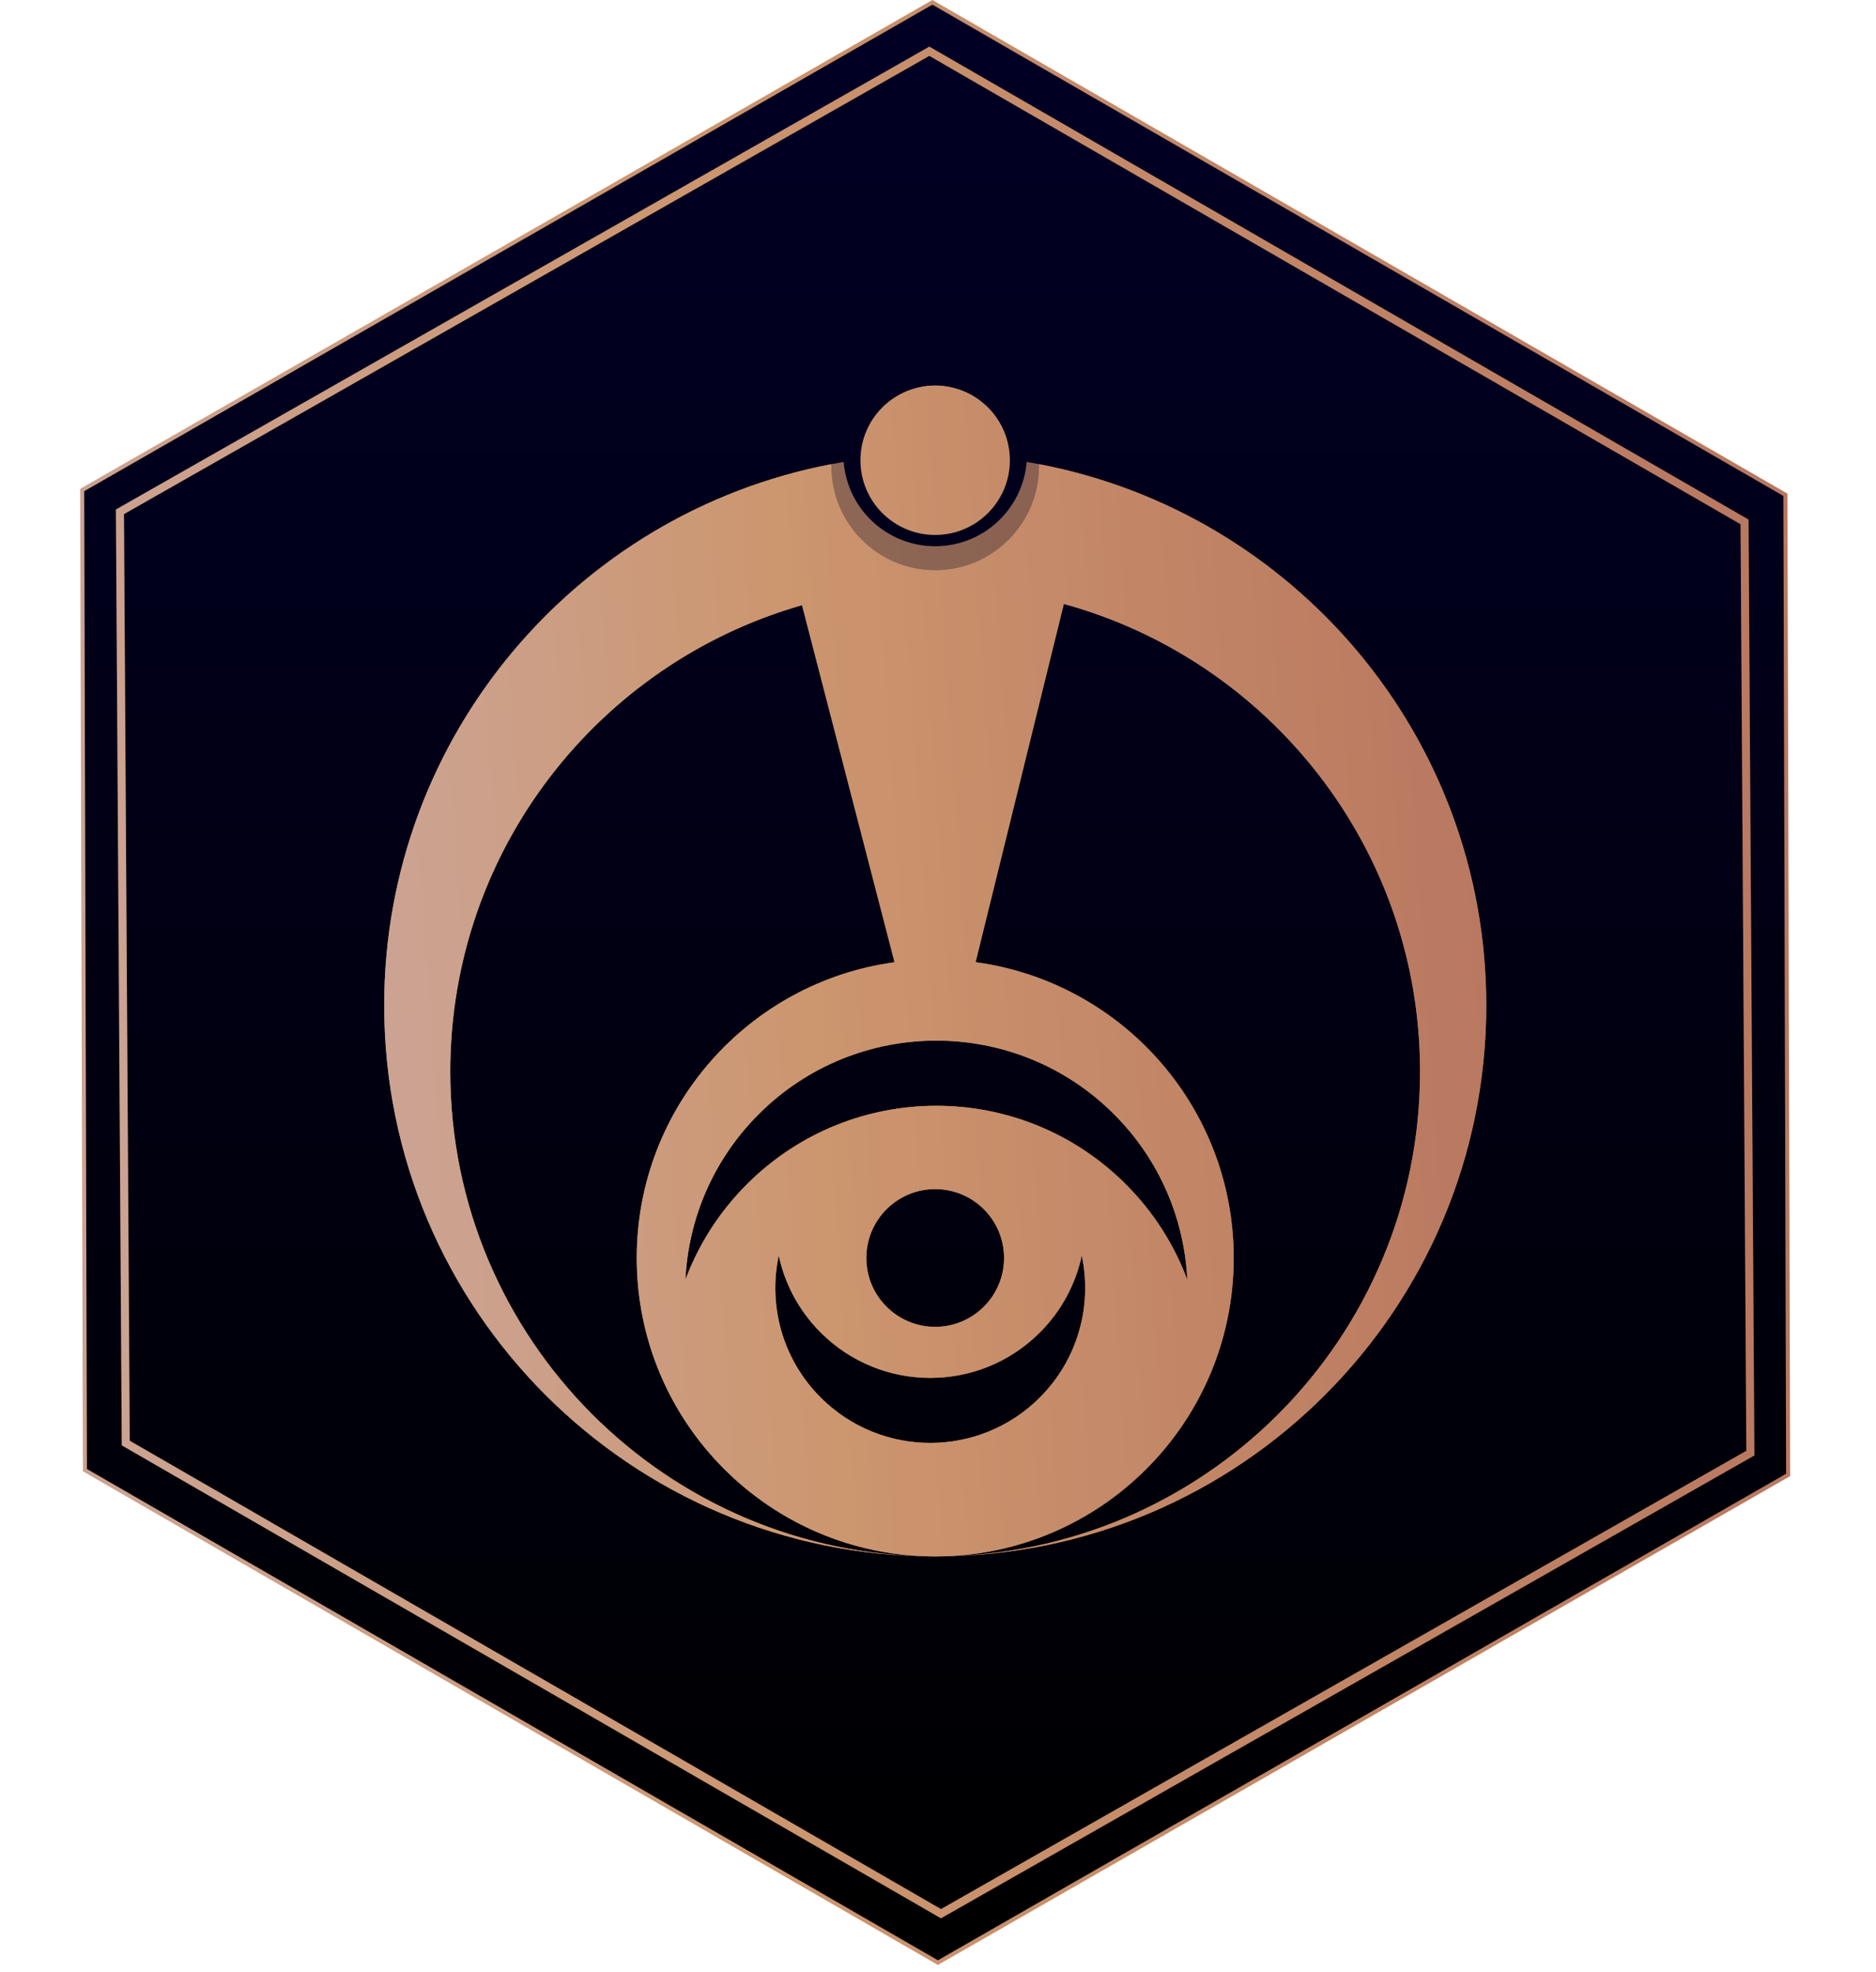 <svg width="234" height="246" viewBox="0 0 234 246" fill="none" xmlns="http://www.w3.org/2000/svg">
<path d="M217.854 65.098L217.853 64.955L217.729 64.883L116.044 6.176L115.92 6.104L115.795 6.175L14.837 63.625L14.709 63.697L14.71 63.844L15.436 180.002L15.437 180.145L15.561 180.217L117.246 238.925L117.37 238.996L117.495 238.925L218.453 181.475L218.581 181.403L218.58 181.256L217.854 65.098ZM115.918 6.68L217.355 65.245L218.079 181.113L117.372 238.42L15.935 179.856L15.211 63.987L115.918 6.68ZM116.302 0.288L222.698 61.716L223.04 183.977L116.988 244.812L10.592 183.384L10.25 61.123L116.302 0.288Z" fill="url(#paint0_linear_9_123)"/>
<path d="M217.854 65.098L217.853 64.955L217.729 64.883L116.044 6.176L115.92 6.104L115.795 6.175L14.837 63.625L14.709 63.697L14.71 63.844L15.436 180.002L15.437 180.145L15.561 180.217L117.246 238.925L117.37 238.996L117.495 238.925L218.453 181.475L218.581 181.403L218.58 181.256L217.854 65.098ZM115.918 6.68L217.355 65.245L218.079 181.113L117.372 238.42L15.935 179.856L15.211 63.987L115.918 6.68ZM116.302 0.288L222.698 61.716L223.04 183.977L116.988 244.812L10.592 183.384L10.25 61.123L116.302 0.288Z" stroke="url(#paint1_radial_9_123)" stroke-width="0.5"/>
<path d="M217.854 65.098L217.853 64.955L217.729 64.883L116.044 6.176L115.92 6.104L115.795 6.175L14.837 63.625L14.709 63.697L14.71 63.844L15.436 180.002L15.437 180.145L15.561 180.217L117.246 238.925L117.37 238.996L117.495 238.925L218.453 181.475L218.581 181.403L218.58 181.256L217.854 65.098ZM115.918 6.68L217.355 65.245L218.079 181.113L117.372 238.42L15.935 179.856L15.211 63.987L115.918 6.68ZM116.302 0.288L222.698 61.716L223.04 183.977L116.988 244.812L10.592 183.384L10.25 61.123L116.302 0.288Z" stroke="black" stroke-opacity="0.2" stroke-width="0.5"/>
<g opacity="0.7" filter="url(#filter0_f_9_123)">
<path fill-rule="evenodd" clip-rule="evenodd" d="M116.643 63.421C120.876 63.421 124.307 59.989 124.307 55.756C124.307 51.523 120.876 48.092 116.643 48.092C112.41 48.092 108.978 51.523 108.978 55.756C108.978 59.989 112.41 63.421 116.643 63.421ZM116.645 68.138C122.655 68.138 127.583 63.511 128.062 57.625C160.593 63.059 185.387 91.341 185.387 125.414C185.387 163.373 154.615 194.145 116.656 194.145C78.697 194.145 47.925 163.373 47.925 125.414C47.925 91.348 72.708 63.07 105.229 57.628C105.709 63.512 110.637 68.138 116.645 68.138ZM177.13 133.661C177.13 167.007 150.146 194.049 116.822 194.144C137.306 194.054 153.884 177.42 153.884 156.915C153.884 137.803 139.482 122.055 120.939 119.93L120.939 73.328C152.34 75.529 177.13 101.7 177.13 133.661ZM116.822 194.144L116.738 194.144L116.654 194.145L116.647 194.144L116.822 194.144ZM112.348 73.328C80.95 75.533 56.163 101.703 56.163 133.661C56.163 167.02 83.169 194.071 116.51 194.144C96.015 194.067 79.425 177.428 79.425 156.915C79.425 137.811 93.815 122.067 112.348 119.932L112.348 73.328ZM85.493 159.634C87.116 155.288 89.674 151.211 93.169 147.717C106.217 134.669 127.372 134.669 140.419 147.717C143.914 151.211 146.473 155.288 148.095 159.634C147.736 152.123 144.689 144.717 138.953 138.981C126.715 126.743 106.873 126.743 94.635 138.981C88.9 144.717 85.852 152.123 85.493 159.634ZM97.134 156.598C97.886 160.122 99.63 163.476 102.368 166.213C109.915 173.761 122.153 173.761 129.7 166.213C132.435 163.478 134.179 160.127 134.932 156.607C136.253 162.799 134.509 169.514 129.698 174.324C122.151 181.872 109.914 181.872 102.366 174.324C97.553 169.512 95.809 162.793 97.134 156.598ZM125.241 156.915C125.241 161.66 121.394 165.507 116.649 165.507C111.905 165.507 108.058 161.66 108.058 156.915C108.058 152.171 111.905 148.324 116.649 148.324C121.394 148.324 125.241 152.171 125.241 156.915Z" fill="url(#paint2_radial_9_123)"/>
<path fill-rule="evenodd" clip-rule="evenodd" d="M116.643 63.421C120.876 63.421 124.307 59.989 124.307 55.756C124.307 51.523 120.876 48.092 116.643 48.092C112.41 48.092 108.978 51.523 108.978 55.756C108.978 59.989 112.41 63.421 116.643 63.421ZM116.645 68.138C122.655 68.138 127.583 63.511 128.062 57.625C160.593 63.059 185.387 91.341 185.387 125.414C185.387 163.373 154.615 194.145 116.656 194.145C78.697 194.145 47.925 163.373 47.925 125.414C47.925 91.348 72.708 63.07 105.229 57.628C105.709 63.512 110.637 68.138 116.645 68.138ZM177.13 133.661C177.13 167.007 150.146 194.049 116.822 194.144C137.306 194.054 153.884 177.42 153.884 156.915C153.884 137.803 139.482 122.055 120.939 119.93L120.939 73.328C152.34 75.529 177.13 101.7 177.13 133.661ZM116.822 194.144L116.738 194.144L116.654 194.145L116.647 194.144L116.822 194.144ZM112.348 73.328C80.95 75.533 56.163 101.703 56.163 133.661C56.163 167.02 83.169 194.071 116.51 194.144C96.015 194.067 79.425 177.428 79.425 156.915C79.425 137.811 93.815 122.067 112.348 119.932L112.348 73.328ZM85.493 159.634C87.116 155.288 89.674 151.211 93.169 147.717C106.217 134.669 127.372 134.669 140.419 147.717C143.914 151.211 146.473 155.288 148.095 159.634C147.736 152.123 144.689 144.717 138.953 138.981C126.715 126.743 106.873 126.743 94.635 138.981C88.9 144.717 85.852 152.123 85.493 159.634ZM97.134 156.598C97.886 160.122 99.63 163.476 102.368 166.213C109.915 173.761 122.153 173.761 129.7 166.213C132.435 163.478 134.179 160.127 134.932 156.607C136.253 162.799 134.509 169.514 129.698 174.324C122.151 181.872 109.914 181.872 102.366 174.324C97.553 169.512 95.809 162.793 97.134 156.598ZM125.241 156.915C125.241 161.66 121.394 165.507 116.649 165.507C111.905 165.507 108.058 161.66 108.058 156.915C108.058 152.171 111.905 148.324 116.649 148.324C121.394 148.324 125.241 152.171 125.241 156.915Z" fill="black" fill-opacity="0.2"/>
</g>
<path fill-rule="evenodd" clip-rule="evenodd" d="M116.644 66.725C121.79 66.725 125.961 62.554 125.961 57.408C125.961 52.263 121.79 48.092 116.644 48.092C111.499 48.092 107.327 52.263 107.327 57.408C107.327 62.554 111.499 66.725 116.644 66.725ZM129.602 58.182C129.602 65.336 123.802 71.136 116.648 71.136C109.493 71.136 103.693 65.336 103.693 58.182C103.693 58.089 103.694 57.996 103.696 57.903C71.933 63.964 47.925 91.885 47.925 125.414C47.925 163.373 78.697 194.145 116.656 194.145C154.615 194.145 185.387 163.373 185.387 125.414C185.387 91.88 161.37 63.955 129.599 57.9C129.601 57.994 129.602 58.088 129.602 58.182ZM177.13 133.662C177.13 167.011 150.14 194.056 116.812 194.145C137.301 194.06 153.884 177.424 153.884 156.916C153.884 138.065 139.873 122.486 121.696 120.025L132.705 75.333C158.315 82.368 177.13 105.818 177.13 133.662ZM116.812 194.145C116.76 194.145 116.707 194.145 116.654 194.145L116.647 194.145L116.812 194.145ZM100.03 75.49C74.706 82.71 56.163 106.021 56.163 133.662C56.163 167.024 83.174 194.077 116.52 194.145C96.021 194.073 79.425 177.432 79.425 156.916C79.425 138.079 93.415 122.509 111.571 120.031L100.03 75.49ZM85.493 159.635C87.116 155.289 89.674 151.212 93.169 147.718C106.217 134.67 127.372 134.67 140.42 147.718C143.914 151.212 146.473 155.289 148.096 159.635C147.737 152.124 144.689 144.717 138.953 138.981C126.715 126.743 106.874 126.743 94.636 138.981C88.9 144.717 85.852 152.124 85.493 159.635ZM97.134 156.599C97.886 160.123 99.63 163.477 102.368 166.215C109.915 173.762 122.153 173.762 129.7 166.215C132.435 163.479 134.179 160.128 134.932 156.608C136.253 162.799 134.509 169.515 129.698 174.325C122.151 181.873 109.914 181.873 102.366 174.325C97.553 169.512 95.809 162.793 97.134 156.599ZM125.241 156.916C125.241 161.661 121.394 165.507 116.649 165.507C111.905 165.507 108.058 161.661 108.058 156.916C108.058 152.171 111.905 148.325 116.649 148.325C121.394 148.325 125.241 152.171 125.241 156.916Z" fill="url(#paint3_radial_9_123)"/>
<path fill-rule="evenodd" clip-rule="evenodd" d="M116.644 66.725C121.79 66.725 125.961 62.554 125.961 57.408C125.961 52.263 121.79 48.092 116.644 48.092C111.499 48.092 107.327 52.263 107.327 57.408C107.327 62.554 111.499 66.725 116.644 66.725ZM129.602 58.182C129.602 65.336 123.802 71.136 116.648 71.136C109.493 71.136 103.693 65.336 103.693 58.182C103.693 58.089 103.694 57.996 103.696 57.903C71.933 63.964 47.925 91.885 47.925 125.414C47.925 163.373 78.697 194.145 116.656 194.145C154.615 194.145 185.387 163.373 185.387 125.414C185.387 91.88 161.37 63.955 129.599 57.9C129.601 57.994 129.602 58.088 129.602 58.182ZM177.13 133.662C177.13 167.011 150.14 194.056 116.812 194.145C137.301 194.06 153.884 177.424 153.884 156.916C153.884 138.065 139.873 122.486 121.696 120.025L132.705 75.333C158.315 82.368 177.13 105.818 177.13 133.662ZM116.812 194.145C116.76 194.145 116.707 194.145 116.654 194.145L116.647 194.145L116.812 194.145ZM100.03 75.49C74.706 82.71 56.163 106.021 56.163 133.662C56.163 167.024 83.174 194.077 116.52 194.145C96.021 194.073 79.425 177.432 79.425 156.916C79.425 138.079 93.415 122.509 111.571 120.031L100.03 75.49ZM85.493 159.635C87.116 155.289 89.674 151.212 93.169 147.718C106.217 134.67 127.372 134.67 140.42 147.718C143.914 151.212 146.473 155.289 148.096 159.635C147.737 152.124 144.689 144.717 138.953 138.981C126.715 126.743 106.874 126.743 94.636 138.981C88.9 144.717 85.852 152.124 85.493 159.635ZM97.134 156.599C97.886 160.123 99.63 163.477 102.368 166.215C109.915 173.762 122.153 173.762 129.7 166.215C132.435 163.479 134.179 160.128 134.932 156.608C136.253 162.799 134.509 169.515 129.698 174.325C122.151 181.873 109.914 181.873 102.366 174.325C97.553 169.512 95.809 162.793 97.134 156.599ZM125.241 156.916C125.241 161.661 121.394 165.507 116.649 165.507C111.905 165.507 108.058 161.661 108.058 156.916C108.058 152.171 111.905 148.325 116.649 148.325C121.394 148.325 125.241 152.171 125.241 156.916Z" fill="black" fill-opacity="0.2"/>
<defs>
<filter id="filter0_f_9_123" x="42.925" y="43.092" width="147.462" height="156.053" filterUnits="userSpaceOnUse" color-interpolation-filters="sRGB">
<feFlood flood-opacity="0" result="BackgroundImageFix"/>
<feBlend mode="normal" in="SourceGraphic" in2="BackgroundImageFix" result="shape"/>
<feGaussianBlur stdDeviation="2.5" result="effect1_foregroundBlur_9_123"/>
</filter>
<linearGradient id="paint0_linear_9_123" x1="116.645" y1="0" x2="116.645" y2="245.1" gradientUnits="userSpaceOnUse">
<stop stop-color="#010025"/>
<stop offset="1"/>
</linearGradient>
<radialGradient id="paint1_radial_9_123" cx="0" cy="0" r="1" gradientUnits="userSpaceOnUse" gradientTransform="translate(13.531 138.262) rotate(-3.429) scale(210.135 3607.6)">
<stop stop-color="#FFCCB7"/>
<stop offset="0.38" stop-color="#FFBB8A"/>
<stop offset="1" stop-color="#E79678"/>
</radialGradient>
<radialGradient id="paint2_radial_9_123" cx="0" cy="0" r="1" gradientUnits="userSpaceOnUse" gradientTransform="translate(50.2 130.48) rotate(-3.171) scale(135.393 2150.3)">
<stop stop-color="#FFCCB7"/>
<stop offset="0.38" stop-color="#FFBB8A"/>
<stop offset="1" stop-color="#E79678"/>
</radialGradient>
<radialGradient id="paint3_radial_9_123" cx="0" cy="0" r="1" gradientUnits="userSpaceOnUse" gradientTransform="translate(50.2 130.481) rotate(-3.171) scale(135.393 2150.31)">
<stop stop-color="#FFCCB7"/>
<stop offset="0.38" stop-color="#FFBB8A"/>
<stop offset="1" stop-color="#E79678"/>
</radialGradient>
</defs>
</svg>
